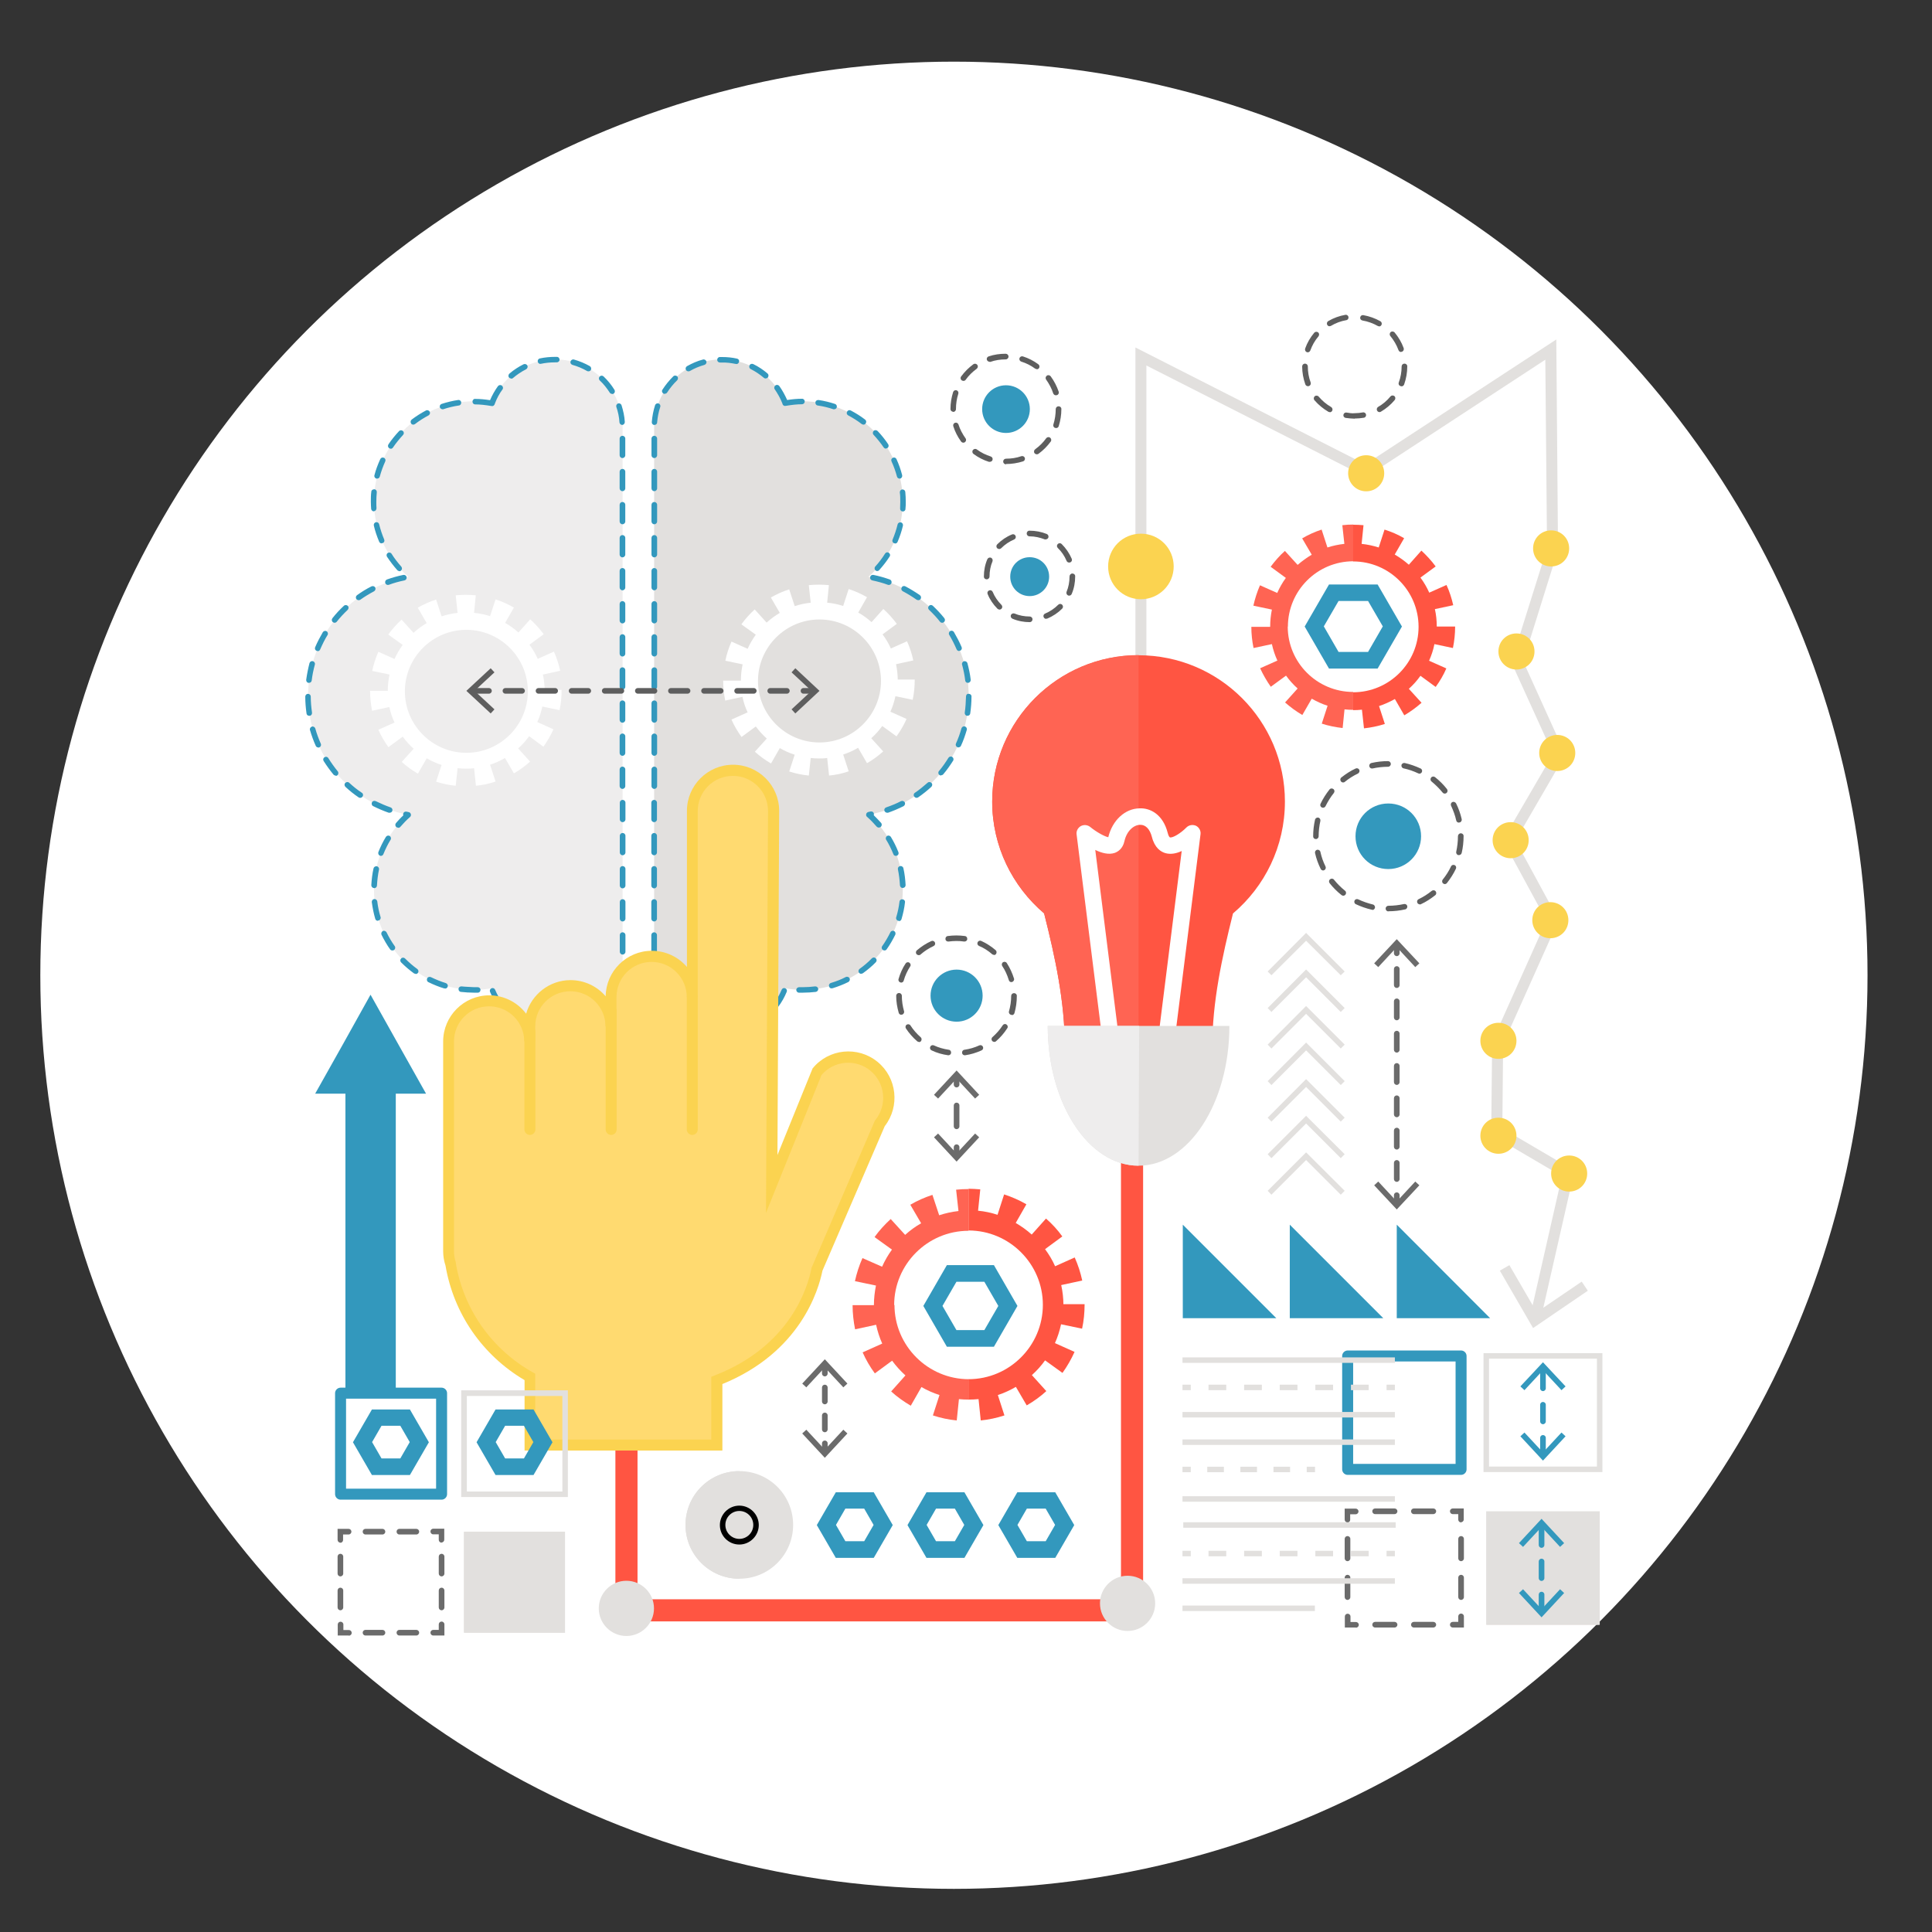 <svg xmlns="http://www.w3.org/2000/svg" id="Layer_1" viewBox="0 0 123.16 123.16"><rect x="0" y="0" width="123.16" height="123.16" fill="#333333" stroke="none"/><defs><style>.cls-1{fill:#fff;}.cls-2{fill:#e2e0de;}.cls-3{fill:#ff5542;}.cls-4{fill:#ff6453;}.cls-5{fill:#6b6b6b;}.cls-6{fill:#fbd350;}.cls-7{fill:#3398bd;}.cls-8{fill:none;}.cls-9{fill:#ffda70;}.cls-10{fill:#eeeded;}.cls-11{fill:#5e5e5e;}</style></defs><circle class="cls-1" cx="60.81" cy="62.17" r="58.24"></circle><rect class="cls-8" width="123.16" height="123.16"></rect><g><polygon class="cls-7" points="21.86 66.57 20.09 69.72 22.02 69.72 22.02 88.91 25.23 88.91 25.23 69.72 27.16 69.72 25.39 66.57 23.62 63.41 21.86 66.57"></polygon><polygon class="cls-2" points="85.47 62.17 83.26 59.97 81.05 62.17 80.81 61.93 83.26 59.47 85.72 61.93 85.47 62.17"></polygon><polygon class="cls-2" points="85.47 64.51 83.26 62.3 81.05 64.51 80.81 64.26 83.26 61.8 85.72 64.26 85.47 64.51"></polygon><polygon class="cls-2" points="85.47 66.84 83.26 64.63 81.05 66.84 80.81 66.59 83.26 64.13 85.72 66.59 85.47 66.84"></polygon><polygon class="cls-2" points="85.47 69.17 83.26 66.96 81.05 69.17 80.81 68.92 83.26 66.46 85.72 68.92 85.47 69.17"></polygon><polygon class="cls-2" points="85.47 71.5 83.26 69.29 81.05 71.5 80.81 71.25 83.26 68.79 85.72 71.25 85.47 71.5"></polygon><polygon class="cls-2" points="85.47 73.83 83.26 71.62 81.05 73.83 80.81 73.58 83.26 71.13 85.72 73.58 85.47 73.83"></polygon><polygon class="cls-2" points="85.47 76.16 83.26 73.95 81.05 76.16 80.81 75.91 83.26 73.46 85.72 75.91 85.47 76.16"></polygon><path class="cls-2" d="M50.56,97.21c0,1.89-1.53,3.43-3.43,3.43s-3.43-1.53-3.43-3.43,1.53-3.43,3.43-3.43,3.43,1.53,3.43,3.43Z"></path><path class="cls-2" d="M47.13,100.64c-1.89,0-3.43-1.53-3.43-3.43s1.53-3.43,3.43-3.43v6.86Z"></path><path d="M47.13,98.46c-.69,0-1.24-.56-1.24-1.24s.56-1.24,1.24-1.24,1.24,.56,1.24,1.24-.56,1.24-1.24,1.24Zm0-2.14c-.49,0-.89,.4-.89,.89s.4,.89,.89,.89,.89-.4,.89-.89-.4-.89-.89-.89Z"></path><path class="cls-7" d="M55.7,99.31h-2.42l-1.21-2.09,1.21-2.09h2.42l1.21,2.09-1.21,2.09Zm-1.81-1.06h1.2l.6-1.04-.6-1.04h-1.2l-.6,1.04,.6,1.04Z"></path><path class="cls-7" d="M26.13,94.03h-2.42l-1.21-2.09,1.21-2.09h2.42l1.21,2.09-1.21,2.09Zm-1.81-1.06h1.2l.6-1.04-.6-1.04h-1.2l-.6,1.04,.6,1.04Z"></path><path class="cls-7" d="M61.48,99.31h-2.42l-1.21-2.09,1.21-2.09h2.42l1.21,2.09-1.21,2.09Zm-1.81-1.06h1.2l.6-1.04-.6-1.04h-1.2l-.6,1.04,.6,1.04Z"></path><path class="cls-7" d="M67.27,99.31h-2.42l-1.21-2.09,1.21-2.09h2.42l1.21,2.09-1.21,2.09Zm-1.81-1.06h1.2l.6-1.04-.6-1.04h-1.2l-.6,1.04,.6,1.04Z"></path><path class="cls-7" d="M63.36,85.85h-3l-1.5-2.6,1.5-2.6h3l1.5,2.6-1.5,2.6Zm-2.39-1.06h1.78l.89-1.54-.89-1.54h-1.78l-.89,1.54,.89,1.54Z"></path><g><polygon class="cls-2" points="98.24 83.99 97.56 83.83 99.57 74.98 95.06 72.33 95.12 66.41 98.58 58.68 95.8 53.56 99 48.06 96.34 42.21 98.62 34.95 98.51 22.93 87.08 30.41 73.08 23.3 73.08 42.22 72.38 42.22 72.38 22.15 87.04 29.6 99.21 21.64 99.32 35.05 97.1 42.16 99.79 48.1 96.61 53.58 99.36 58.65 95.82 66.56 95.77 71.93 100.37 74.63 98.24 83.99"></polygon><polygon class="cls-2" points="101.22 82.28 100.83 81.7 97.96 83.65 96.22 80.65 95.61 81 97.73 84.66 101.22 82.28"></polygon></g><path class="cls-6" d="M97.73,34.96c0,.63,.51,1.15,1.15,1.15s1.15-.51,1.15-1.15-.51-1.15-1.15-1.15-1.15,.51-1.15,1.15Z"></path><path class="cls-6" d="M85.94,30.17c0,.63,.51,1.15,1.15,1.15s1.15-.51,1.15-1.15-.51-1.15-1.15-1.15-1.15,.51-1.15,1.15Z"></path><path class="cls-6" d="M95.15,53.56c0,.63,.51,1.15,1.15,1.15s1.15-.51,1.15-1.15-.51-1.15-1.15-1.15-1.15,.51-1.15,1.15Z"></path><path class="cls-6" d="M97.68,58.66c0,.63,.51,1.15,1.15,1.15s1.15-.51,1.15-1.15-.51-1.15-1.15-1.15-1.15,.51-1.15,1.15Z"></path><path class="cls-6" d="M94.37,66.35c0,.63,.51,1.15,1.15,1.15s1.15-.51,1.15-1.15-.51-1.15-1.15-1.15-1.15,.51-1.15,1.15Z"></path><path class="cls-6" d="M94.37,72.4c0,.63,.51,1.15,1.15,1.15s1.15-.51,1.15-1.15-.51-1.15-1.15-1.15-1.15,.51-1.15,1.15Z"></path><path class="cls-6" d="M98.88,74.81c0,.63,.51,1.15,1.15,1.15s1.15-.51,1.15-1.15-.51-1.15-1.15-1.15-1.15,.51-1.15,1.15Z"></path><path class="cls-6" d="M95.52,41.53c0,.63,.51,1.15,1.15,1.15s1.15-.51,1.15-1.15-.51-1.15-1.15-1.15-1.15,.51-1.15,1.15Z"></path><path class="cls-6" d="M98.12,48c0,.63,.51,1.15,1.15,1.15s1.15-.51,1.15-1.15-.51-1.15-1.15-1.15-1.15,.51-1.15,1.15Z"></path><path class="cls-6" d="M74.82,36.11c0,1.15-.93,2.09-2.09,2.09s-2.09-.93-2.09-2.09,.93-2.09,2.09-2.09,2.09,.93,2.09,2.09Z"></path><path class="cls-7" d="M90.59,53.31c0,1.15-.93,2.09-2.09,2.09s-2.09-.93-2.09-2.09,.93-2.09,2.09-2.09,2.09,.93,2.09,2.09Z"></path><path class="cls-11" d="M86.36,26.69c-.2-.01-.39-.02-.58-.05-.1-.02-.16-.11-.14-.2,.02-.1,.11-.16,.2-.14,.17,.03,.36,.06,.52,.04,.17,0,.35-.02,.52-.05,.1-.02,.19,.05,.2,.14,.02,.1-.05,.19-.14,.2-.19,.03-.38,.05-.58,.05Zm-1.59-.42s-.06,0-.09-.02c-.34-.2-.64-.45-.89-.74-.06-.07-.05-.19,.02-.25,.07-.06,.19-.05,.25,.02,.23,.27,.49,.49,.8,.67,.08,.05,.11,.16,.06,.24-.03,.06-.09,.09-.15,.09Zm3.17,0c-.06,0-.12-.03-.15-.09-.05-.08-.02-.19,.06-.24,.3-.17,.57-.4,.79-.67,.06-.07,.17-.08,.25-.02,.07,.06,.08,.17,.02,.25-.25,.3-.55,.55-.89,.75-.03,.02-.06,.02-.09,.02Zm-4.56-1.65c-.07,0-.14-.04-.17-.12-.13-.37-.2-.75-.2-1.14,0-.1,.08-.18,.18-.18h0c.1,0,.18,.08,.18,.18,0,.35,.06,.7,.18,1.02,.03,.09-.01,.19-.1,.23-.02,0-.04,.01-.06,.01Zm5.95,0s-.04,0-.06-.01c-.09-.03-.14-.13-.1-.23,.12-.33,.18-.67,.18-1.02,0-.1,.08-.18,.18-.18s.18,.07,.18,.17h0c0,.41-.07,.79-.2,1.16-.03,.07-.09,.12-.17,.12Zm-5.96-2.16s-.04,0-.06-.01c-.09-.03-.14-.13-.11-.23,.13-.37,.33-.71,.58-1.01,.06-.07,.17-.08,.25-.02,.07,.06,.08,.17,.02,.25-.23,.27-.4,.57-.52,.9-.03,.07-.09,.12-.17,.12Zm5.95-.02c-.07,0-.14-.04-.17-.12-.12-.33-.3-.63-.52-.9-.06-.07-.05-.19,.02-.25,.07-.06,.18-.05,.25,.02,.25,.3,.45,.64,.58,1,.03,.09-.01,.19-.1,.23-.02,0-.04,.01-.06,.01Zm-4.56-1.64c-.06,0-.12-.03-.15-.09-.05-.08-.02-.19,.06-.24,.34-.2,.7-.33,1.09-.4,.1-.02,.19,.05,.2,.14,.02,.1-.05,.19-.14,.2-.34,.06-.67,.18-.97,.36-.03,.02-.06,.02-.09,.02Zm3.16,0s-.06,0-.09-.02c-.3-.17-.63-.29-.98-.35-.1-.02-.16-.11-.14-.2,.02-.1,.11-.16,.2-.14,.39,.07,.75,.2,1.09,.39,.08,.05,.11,.16,.06,.24-.03,.06-.09,.09-.15,.09Z"></path><path class="cls-11" d="M88.51,58.1c-.1,0-.18-.08-.18-.18,0-.1,.08-.18,.18-.18,.33,0,.67-.04,.99-.11,.1-.02,.19,.04,.21,.13,.02,.09-.04,.19-.13,.21-.35,.08-.7,.12-1.07,.12h0Zm-1.03-.11s-.03,0-.04,0c-.35-.08-.69-.2-1.01-.35-.09-.04-.12-.15-.08-.23,.04-.09,.15-.12,.23-.08,.3,.14,.61,.25,.94,.33,.09,.02,.15,.12,.13,.21-.02,.08-.09,.14-.17,.14Zm3.03-.34c-.07,0-.13-.04-.16-.1-.04-.09,0-.19,.08-.23,.3-.14,.58-.32,.84-.53,.08-.06,.19-.05,.25,.03,.06,.08,.05,.19-.03,.25-.28,.22-.58,.42-.91,.57-.02,.01-.05,.02-.08,.02Zm-4.88-.55s-.08-.01-.11-.04c-.28-.22-.54-.48-.76-.76-.06-.08-.05-.19,.03-.25,.08-.06,.19-.05,.25,.03,.21,.26,.44,.49,.7,.7,.08,.06,.09,.17,.03,.25-.03,.04-.09,.07-.14,.07Zm6.48-.74s-.08-.01-.11-.04c-.08-.06-.09-.17-.03-.25,.21-.26,.39-.54,.53-.84,.04-.09,.15-.12,.23-.08,.09,.04,.12,.15,.08,.23-.15,.32-.35,.63-.57,.91-.03,.04-.09,.07-.14,.07Zm-7.76-.87c-.07,0-.13-.04-.16-.1-.16-.32-.28-.66-.36-1.01-.02-.09,.04-.19,.13-.21,.09-.02,.19,.04,.21,.13,.07,.32,.18,.64,.33,.94,.04,.09,0,.19-.08,.23-.02,.01-.05,.02-.08,.02Zm8.65-.98s-.03,0-.04,0c-.09-.02-.15-.12-.13-.21,.07-.32,.11-.65,.11-.99,0-.1,.08-.19,.18-.19s.18,.07,.18,.17h0c0,.38-.04,.74-.12,1.08-.02,.08-.09,.14-.17,.14Zm-9.11-1.02c-.1,0-.18-.07-.18-.17h0c0-.37,.04-.72,.12-1.07,.02-.09,.12-.15,.21-.13,.09,.02,.15,.12,.13,.21-.07,.32-.11,.65-.11,.98,0,.1-.08,.18-.18,.18Zm9.11-1.05c-.08,0-.15-.05-.17-.14-.07-.32-.19-.64-.33-.94-.04-.09,0-.19,.08-.23,.09-.04,.19,0,.24,.08,.16,.32,.28,.66,.36,1.01,.02,.09-.04,.19-.13,.21-.01,0-.03,0-.04,0Zm-8.66-.95s-.05,0-.08-.02c-.09-.04-.12-.15-.08-.23,.15-.32,.35-.63,.57-.91,.06-.08,.17-.09,.25-.03,.08,.06,.09,.17,.03,.25-.21,.26-.38,.54-.53,.84-.03,.06-.09,.1-.16,.1Zm7.76-.9c-.05,0-.1-.02-.14-.07-.21-.26-.45-.49-.7-.7-.08-.06-.09-.17-.03-.25,.06-.08,.17-.09,.25-.03,.28,.22,.54,.48,.76,.76,.06,.08,.05,.19-.03,.25-.03,.03-.07,.04-.11,.04Zm-6.48-.71c-.05,0-.1-.02-.14-.07-.06-.08-.05-.19,.03-.25,.28-.22,.58-.42,.91-.57,.09-.04,.19,0,.23,.08,.04,.09,0,.19-.08,.24-.3,.14-.58,.32-.84,.53-.03,.03-.07,.04-.11,.04Zm4.87-.56s-.05,0-.08-.02c-.3-.14-.61-.25-.94-.32-.09-.02-.15-.12-.13-.21,.02-.09,.12-.15,.21-.13,.35,.08,.69,.2,1.01,.35,.09,.04,.12,.15,.08,.23-.03,.06-.09,.1-.16,.1Zm-3.03-.33c-.08,0-.15-.05-.17-.14-.02-.09,.04-.19,.13-.21,.35-.08,.7-.12,1.06-.12h0c.1,0,.18,.08,.18,.18,0,.1-.08,.18-.18,.18-.33,0-.67,.04-.99,.11-.01,0-.03,0-.04,0Z"></path><circle class="cls-7" cx="64.13" cy="26.08" r="1.52"></circle><path class="cls-11" d="M64.13,29.6c-.1,0-.18-.08-.18-.18,0-.1,.08-.18,.18-.18,.34,0,.67-.05,.98-.16,.09-.03,.19,.02,.22,.11,.03,.09-.02,.19-.11,.22-.35,.11-.72,.17-1.09,.17h0Zm-1.04-.16s-.04,0-.05,0c-.35-.11-.68-.28-.98-.5-.08-.06-.1-.17-.04-.25,.06-.08,.17-.1,.25-.04,.27,.2,.57,.35,.89,.45,.09,.03,.14,.13,.11,.22-.02,.07-.09,.12-.17,.12Zm3-.48c-.05,0-.11-.03-.14-.07-.06-.08-.04-.19,.04-.25,.27-.2,.51-.43,.7-.7,.06-.08,.17-.1,.25-.04,.08,.06,.1,.17,.04,.25-.22,.3-.48,.56-.78,.78-.03,.02-.07,.03-.1,.03Zm-4.68-.74c-.05,0-.11-.03-.14-.07-.22-.3-.39-.63-.5-.98-.03-.09,.02-.19,.11-.22,.09-.03,.19,.02,.22,.11,.1,.32,.26,.61,.45,.88,.06,.08,.04,.19-.04,.25-.03,.02-.07,.03-.1,.03Zm5.9-.94s-.04,0-.05,0c-.09-.03-.14-.13-.11-.22,.1-.32,.15-.65,.15-.98,0-.1,.08-.18,.18-.18s.18,.07,.18,.17h0c0,.39-.06,.75-.17,1.1-.02,.07-.09,.12-.17,.12Zm-6.54-1.03c-.1,0-.18-.08-.18-.17h0c0-.38,.06-.74,.17-1.09,.03-.09,.13-.14,.22-.11,.09,.03,.14,.13,.11,.22-.1,.31-.15,.64-.15,.98,0,.1-.08,.18-.18,.18Zm6.54-1.05c-.07,0-.14-.05-.17-.12-.1-.32-.26-.61-.45-.88-.06-.08-.04-.19,.04-.25,.08-.06,.19-.04,.25,.04,.22,.3,.39,.63,.51,.98,.03,.09-.02,.19-.11,.22-.02,0-.04,0-.05,0Zm-5.9-.92s-.07-.01-.1-.03c-.08-.06-.1-.17-.04-.25,.22-.3,.48-.56,.78-.78,.08-.06,.19-.04,.25,.04,.06,.08,.04,.19-.04,.25-.27,.2-.51,.43-.7,.7-.03,.05-.09,.07-.14,.07Zm4.68-.75s-.07-.01-.1-.03c-.27-.2-.57-.35-.89-.45-.09-.03-.14-.13-.11-.22,.03-.09,.13-.14,.22-.11,.35,.11,.68,.28,.98,.5,.08,.06,.1,.17,.04,.25-.03,.05-.09,.07-.14,.07Zm-3.01-.47c-.07,0-.14-.05-.17-.12-.03-.09,.02-.19,.11-.22,.35-.12,.72-.17,1.09-.17h0c.1,0,.18,.08,.18,.18,0,.1-.08,.18-.18,.18-.34,0-.67,.05-.98,.16-.02,0-.04,0-.05,0Z"></path><path class="cls-7" d="M66.88,36.76c0,.68-.55,1.24-1.24,1.24s-1.24-.55-1.24-1.24,.55-1.24,1.24-1.24,1.24,.55,1.24,1.24Z"></path><path class="cls-11" d="M65.65,39.66h0c-.38,0-.76-.07-1.11-.22-.09-.04-.13-.14-.1-.23,.04-.09,.14-.13,.23-.1,.31,.13,.64,.19,.97,.19,.1,0,.18,.08,.18,.18s-.08,.18-.17,.18Zm1.04-.21c-.07,0-.13-.04-.16-.11-.04-.09,0-.19,.1-.23,.31-.13,.59-.32,.83-.56,.07-.07,.18-.07,.25,0,.07,.07,.07,.18,0,.25-.27,.27-.59,.48-.94,.63-.02,0-.04,.01-.07,.01Zm-2.98-.59s-.09-.02-.12-.05c-.27-.27-.49-.59-.63-.94-.04-.09,0-.19,.09-.23,.09-.04,.19,0,.23,.09,.13,.31,.32,.59,.56,.83,.07,.07,.07,.18,0,.25-.03,.03-.08,.05-.12,.05Zm4.45-.89s-.05,0-.07-.01c-.09-.04-.13-.14-.1-.23,.13-.31,.19-.64,.19-.98,0-.1,.08-.19,.18-.19s.18,.07,.18,.17v.02c0,.38-.07,.76-.22,1.11-.03,.07-.09,.11-.16,.11Zm-5.26-1.04c-.1,0-.18-.07-.18-.17h0c0-.39,.07-.76,.22-1.11,.04-.09,.14-.13,.23-.1,.09,.04,.13,.14,.1,.23-.13,.31-.19,.63-.19,.97,0,.1-.08,.18-.18,.18Zm5.25-1.07c-.07,0-.13-.04-.16-.11-.13-.31-.32-.59-.56-.82-.07-.07-.07-.18,0-.25,.07-.07,.18-.07,.25,0,.27,.27,.49,.59,.64,.94,.04,.09,0,.19-.09,.23-.02,0-.05,.01-.07,.01Zm-4.46-.86s-.09-.02-.12-.05c-.07-.07-.07-.18,0-.25,.27-.27,.59-.49,.94-.63,.09-.04,.19,0,.23,.09,.04,.09,0,.19-.09,.23-.31,.13-.59,.32-.83,.56-.03,.03-.08,.05-.12,.05Zm2.97-.61s-.04,0-.07-.01c-.31-.12-.63-.19-.96-.19-.1,0-.18-.08-.18-.18s.07-.18,.17-.18h.01c.38,0,.75,.07,1.1,.21,.09,.04,.13,.14,.1,.23-.03,.07-.09,.11-.16,.11Z"></path><circle class="cls-7" cx="60.98" cy="63.47" r="1.66"></circle><path class="cls-11" d="M60.46,67.27s-.02,0-.02,0c-.36-.05-.72-.15-1.05-.31-.09-.04-.13-.14-.09-.23,.04-.09,.14-.13,.23-.09,.3,.14,.62,.23,.95,.28,.1,.01,.16,.1,.15,.2-.01,.09-.09,.15-.17,.15Zm1.04,0c-.09,0-.16-.06-.17-.15-.01-.1,.05-.19,.15-.2,.33-.05,.65-.14,.95-.28,.09-.04,.19,0,.23,.09,.04,.09,0,.19-.09,.23-.33,.15-.69,.26-1.05,.31,0,0-.02,0-.02,0Zm-2.92-.85s-.08-.01-.11-.04c-.28-.24-.52-.52-.72-.82-.05-.08-.03-.19,.05-.24,.08-.05,.19-.03,.24,.05,.18,.28,.4,.53,.65,.75,.07,.06,.08,.17,.02,.25-.03,.04-.08,.06-.13,.06Zm4.8,0s-.1-.02-.13-.06c-.06-.07-.06-.18,.02-.25,.25-.22,.47-.47,.65-.75,.05-.08,.16-.11,.24-.05,.08,.05,.11,.16,.05,.24-.2,.31-.44,.59-.72,.83-.03,.03-.07,.04-.12,.04Zm-5.92-1.73c-.08,0-.15-.05-.17-.13-.1-.35-.16-.71-.16-1.08,0-.1,.08-.18,.18-.18h0c.1,0,.18,.08,.18,.18,0,.33,.05,.66,.14,.98,.03,.09-.03,.19-.12,.22-.02,0-.03,0-.05,0Zm7.03,0s-.03,0-.05,0c-.09-.03-.15-.13-.12-.22,.09-.32,.14-.65,.14-.98,0-.1,.08-.18,.18-.18s.18,.07,.18,.17v.02c0,.37-.05,.73-.15,1.08-.02,.08-.09,.13-.17,.13Zm-7.04-2.06s-.03,0-.05,0c-.09-.03-.15-.12-.12-.22,.1-.35,.25-.69,.45-.99,.05-.08,.16-.11,.24-.05,.08,.05,.11,.16,.05,.24-.18,.28-.32,.58-.41,.9-.02,.08-.09,.13-.17,.13Zm7.03-.02c-.08,0-.15-.05-.17-.13-.1-.32-.23-.62-.42-.9-.05-.08-.03-.19,.05-.24,.08-.05,.19-.03,.24,.05,.2,.31,.35,.64,.46,.99,.03,.09-.03,.19-.12,.22-.02,0-.03,0-.05,0Zm-5.92-1.72s-.1-.02-.13-.06c-.06-.07-.06-.18,.02-.25,.28-.24,.59-.44,.92-.59,.09-.04,.19,0,.23,.09,.04,.09,0,.19-.09,.23-.3,.14-.58,.32-.83,.54-.03,.03-.07,.04-.12,.04Zm4.8-.02s-.08-.01-.11-.04c-.25-.22-.53-.4-.84-.53-.09-.04-.13-.14-.09-.23,.04-.09,.14-.13,.23-.09,.33,.15,.64,.35,.92,.59,.07,.06,.08,.17,.02,.25-.03,.04-.08,.06-.13,.06Zm-2.92-.85c-.09,0-.16-.06-.17-.15-.01-.1,.05-.19,.15-.2,.36-.05,.73-.05,1.09,0,.1,.01,.16,.1,.15,.2-.01,.1-.1,.16-.2,.15-.33-.05-.67-.04-.99,0,0,0-.02,0-.03,0Z"></path><polygon class="cls-3" points="72.87 103.36 39.23 103.36 39.23 92.32 40.64 92.32 40.64 101.95 71.46 101.95 71.46 72.25 72.87 72.25 72.87 103.36"></polygon><polygon class="cls-7" points="81.36 84.03 75.4 84.03 75.4 78.07 81.36 84.03"></polygon><polygon class="cls-7" points="88.18 84.03 82.22 84.03 82.22 78.07 88.18 84.03"></polygon><polygon class="cls-7" points="94.99 84.03 89.04 84.03 89.04 78.07 94.99 84.03"></polygon><path class="cls-2" d="M70.12,102.21c0,.97,.79,1.76,1.76,1.76s1.76-.79,1.76-1.76-.79-1.76-1.76-1.76-1.76,.79-1.76,1.76Z"></path><path class="cls-2" d="M38.17,102.53c0,.97,.79,1.76,1.76,1.76s1.76-.79,1.76-1.76-.79-1.76-1.76-1.76-1.76,.79-1.76,1.76Z"></path><path class="cls-3" d="M81.91,51.1c0-5.15-4.18-9.33-9.33-9.33s-9.33,4.18-9.33,9.33c0,2.86,1.29,5.41,3.31,7.13,.71,2.81,1.32,5.63,1.32,8.51,3.13,0,6.26,0,9.4,0,0-2.88,.62-5.7,1.32-8.51,2.02-1.71,3.31-4.27,3.31-7.13Z"></path><path class="cls-4" d="M72.58,41.76c-5.15,0-9.33,4.18-9.33,9.33,0,2.86,1.29,5.41,3.31,7.13,.71,2.81,1.32,5.63,1.32,8.51h4.7v-24.97Z"></path><path class="cls-1" d="M74.29,67.26h-3.43c-.27,0-.49-.2-.52-.46l-1.71-13.61c-.03-.21,.08-.42,.27-.53,.19-.1,.42-.08,.59,.05,.4,.33,.93,.62,1.16,.66,.26-1.08,1.07-1.83,2-1.84,.68-.03,1.49,.39,1.79,1.57,.05,.2,.11,.27,.14,.28,.17,.05,.69-.26,1.05-.63,.16-.16,.4-.2,.61-.11,.2,.1,.32,.32,.29,.54l-1.71,13.61c-.03,.26-.26,.46-.52,.46Zm-2.96-1.06h2.5l1.5-11.95c-.32,.15-.68,.23-1.02,.14-.3-.08-.7-.33-.88-1.04-.13-.5-.4-.78-.75-.77-.39,0-.85,.37-1,1.04-.11,.5-.43,.68-.62,.75-.38,.13-.83,.01-1.24-.19l1.51,12.02Z"></path><path class="cls-2" d="M78.36,65.4h-11.57c0,4.92,2.59,8.91,5.79,8.91s5.79-3.99,5.79-8.91Z"></path><path class="cls-10" d="M72.61,65.4h-5.82c0,4.92,2.59,8.91,5.79,8.91l.04-8.91Z"></path><path class="cls-2" d="M50.04,25.69c.37-.07,.74-.11,1.13-.11,3.53,0,6.38,2.86,6.38,6.38,0,1.92-.85,3.64-2.19,4.81,3.63,.62,6.39,3.78,6.39,7.58s-2.75,6.95-6.37,7.58c1.33,1.17,2.17,2.88,2.17,4.79,0,3.53-2.86,6.38-6.38,6.38-.38,0-.76-.04-1.12-.1-.61,1.64-2.19,2.81-4.04,2.81-2.38,0-4.31-1.93-4.31-4.31V27.22c0-2.38,1.93-4.31,4.31-4.31,1.84,0,3.41,1.16,4.03,2.79Z"></path><path class="cls-10" d="M31.35,25.69c-.37-.07-.74-.11-1.13-.11-3.53,0-6.38,2.86-6.38,6.38,0,1.92,.85,3.64,2.19,4.81-3.63,.62-6.39,3.78-6.39,7.58s2.75,6.95,6.37,7.58c-1.33,1.17-2.17,2.88-2.17,4.79,0,3.53,2.86,6.38,6.38,6.38,.38,0,.76-.04,1.12-.1,.61,1.64,2.19,2.81,4.04,2.81,2.38,0,4.31-1.93,4.31-4.31V27.22c0-2.38-1.93-4.31-4.31-4.31-1.84,0-3.41,1.16-4.03,2.79Z"></path><path class="cls-7" d="M46.01,65.98c-.07,0-.15,0-.22,0-.1,0-.17-.09-.17-.18,0-.1,.08-.18,.18-.17,.34,.02,.68,0,1.01-.07,.1-.02,.19,.04,.21,.14,.02,.1-.04,.19-.14,.21-.29,.06-.58,.09-.88,.09Zm-1.25-.18s-.03,0-.05,0c-.35-.11-.69-.25-1-.44-.08-.05-.11-.16-.06-.24,.05-.08,.16-.11,.24-.06,.29,.17,.6,.31,.92,.41,.09,.03,.15,.13,.12,.22-.02,.08-.09,.13-.17,.13Zm3.09-.23c-.07,0-.13-.04-.16-.1-.04-.09,0-.19,.08-.23,.3-.14,.59-.33,.85-.54,.08-.06,.19-.05,.25,.02,.06,.07,.05,.19-.02,.25-.28,.23-.59,.43-.93,.59-.02,.01-.05,.02-.08,.02Zm-4.88-.84s-.09-.02-.12-.05c-.26-.26-.49-.55-.68-.86-.05-.08-.02-.19,.06-.24,.08-.05,.19-.02,.24,.06,.17,.29,.38,.56,.62,.79,.07,.07,.07,.18,0,.25-.03,.03-.08,.05-.12,.05Zm6.5-.48s-.07-.01-.1-.03c-.08-.06-.09-.17-.04-.25,.2-.27,.37-.57,.5-.88,.04-.09,.14-.13,.23-.09,.09,.04,.13,.14,.09,.23-.14,.34-.32,.66-.54,.95-.03,.05-.09,.07-.14,.07Zm1.71-.97c-.08,0-.17,0-.25,0-.1,0-.17-.09-.17-.18s.09-.17,.18-.17c.08,0,.17,0,.24,0,.26,0,.53-.02,.78-.05,.1-.01,.18,.06,.2,.15,.01,.1-.06,.18-.15,.2-.27,.03-.55,.05-.83,.05Zm1.84-.27c-.08,0-.15-.05-.17-.13-.03-.09,.02-.19,.12-.22,.33-.1,.65-.22,.95-.38,.09-.04,.19,0,.24,.08,.04,.09,0,.19-.08,.24-.32,.16-.66,.29-1.01,.4-.02,0-.03,0-.05,0Zm-11.13-.07c-.08,0-.14-.05-.17-.12-.11-.35-.17-.71-.19-1.08,0-.1,.07-.18,.17-.18,.09,0,.18,.07,.19,.17,.02,.34,.08,.67,.18,.99,.03,.09-.02,.19-.12,.22-.02,0-.03,0-.05,0Zm13.01-.86c-.05,0-.11-.03-.14-.07-.06-.08-.04-.19,.04-.25,.28-.2,.54-.42,.78-.67,.07-.07,.18-.07,.25,0,.07,.07,.07,.18,0,.25-.25,.26-.53,.49-.82,.7-.03,.02-.07,.03-.1,.03Zm-13.2-1.23c-.1,0-.18-.08-.18-.18v-1.06c0-.1,.08-.18,.18-.18s.18,.08,.18,.18v1.06c0,.1-.08,.18-.18,.18Zm14.68-.26s-.07-.01-.1-.03c-.08-.06-.1-.17-.04-.25,.2-.28,.37-.58,.52-.88,.04-.09,.15-.12,.23-.08,.09,.04,.12,.15,.08,.24-.16,.32-.34,.64-.55,.93-.03,.05-.09,.07-.14,.07Zm-14.68-1.85c-.1,0-.18-.08-.18-.18v-1.06c0-.1,.08-.18,.18-.18s.18,.08,.18,.18v1.06c0,.1-.08,.18-.18,.18Zm15.6-.04s-.03,0-.05,0c-.09-.03-.15-.13-.12-.22,.1-.33,.17-.66,.21-1,.01-.1,.1-.17,.2-.15,.1,.01,.17,.1,.15,.2-.04,.36-.12,.72-.22,1.06-.02,.08-.09,.13-.17,.13Zm-15.6-2.07c-.1,0-.18-.08-.18-.18v-1.06c0-.1,.08-.18,.18-.18s.18,.08,.18,.18v1.06c0,.1-.08,.18-.18,.18Zm15.85-.02c-.09,0-.17-.07-.18-.17-.02-.34-.06-.68-.13-1.02-.02-.1,.04-.19,.14-.21,.09-.02,.19,.04,.21,.14,.08,.35,.12,.71,.14,1.07,0,.1-.07,.18-.17,.18,0,0,0,0,0,0Zm-.44-2.05c-.07,0-.14-.04-.16-.11-.13-.32-.28-.63-.46-.92-.05-.08-.02-.19,.06-.24,.08-.05,.19-.02,.24,.06,.19,.31,.35,.64,.48,.97,.04,.09,0,.19-.1,.23-.02,0-.04,.01-.06,.01Zm-15.41-.04c-.1,0-.18-.08-.18-.18v-1.06c0-.1,.08-.18,.18-.18s.18,.08,.18,.18v1.06c0,.1-.08,.18-.18,.18Zm14.32-1.76s-.1-.02-.13-.06c-.19-.22-.4-.44-.62-.63-.05-.04-.07-.11-.05-.18,.02-.07,.07-.11,.14-.13l.14-.03c.1-.02,.19,.04,.21,.14,0,.04,0,.07-.01,.1,.16,.16,.32,.32,.47,.49,.06,.07,.05,.18-.02,.25-.03,.03-.07,.04-.11,.04Zm-14.32-.35c-.1,0-.18-.08-.18-.18v-1.06c0-.1,.08-.18,.18-.18s.18,.08,.18,.18v1.06c0,.1-.08,.18-.18,.18Zm14.85-.6c-.07,0-.14-.05-.17-.12-.03-.09,.02-.19,.11-.22,.32-.11,.64-.24,.95-.4,.09-.04,.19,0,.24,.08,.04,.09,0,.19-.08,.24-.32,.16-.65,.3-.99,.42-.02,0-.04,0-.06,0Zm1.88-.95c-.06,0-.11-.03-.15-.08-.06-.08-.04-.19,.04-.24,.28-.19,.55-.41,.81-.64,.07-.07,.18-.06,.25,.01,.07,.07,.06,.18-.01,.25-.26,.24-.55,.47-.84,.67-.03,.02-.07,.03-.1,.03Zm-16.72-.57c-.1,0-.18-.08-.18-.18v-1.06c0-.1,.08-.18,.18-.18s.18,.08,.18,.18v1.06c0,.1-.08,.18-.18,.18Zm18.28-.85s-.08-.01-.11-.04c-.07-.06-.09-.17-.02-.25,.22-.26,.42-.55,.6-.84,.05-.08,.16-.11,.24-.06,.08,.05,.11,.16,.06,.24-.19,.3-.4,.6-.63,.87-.03,.04-.09,.06-.14,.06Zm-18.28-1.26c-.1,0-.18-.08-.18-.18v-1.06c0-.1,.08-.18,.18-.18s.18,.08,.18,.18v1.06c0,.1-.08,.18-.18,.18Zm19.39-.53s-.05,0-.07-.02c-.09-.04-.13-.14-.09-.23,.14-.31,.26-.64,.35-.97,.03-.09,.12-.15,.22-.12,.09,.03,.15,.12,.12,.22-.1,.34-.22,.69-.37,1.01-.03,.07-.09,.1-.16,.1Zm-19.39-1.58c-.1,0-.18-.08-.18-.18v-1.06c0-.1,.08-.18,.18-.18s.18,.08,.18,.18v1.06c0,.1-.08,.18-.18,.18Zm19.97-.44s-.02,0-.03,0c-.1-.01-.16-.1-.15-.2,.05-.34,.07-.68,.08-1.03,0-.1,.07-.19,.18-.17,.1,0,.18,.08,.17,.18,0,.36-.03,.72-.08,1.07-.01,.09-.09,.15-.17,.15Zm-19.97-1.67c-.1,0-.18-.08-.18-.18v-1.06c0-.1,.08-.18,.18-.18s.18,.08,.18,.18v1.06c0,.1-.08,.18-.18,.18Zm19.99-.43c-.09,0-.16-.06-.17-.15-.04-.34-.11-.68-.2-1.01-.03-.09,.03-.19,.12-.22,.09-.02,.19,.03,.22,.12,.09,.35,.17,.7,.21,1.06,.01,.1-.06,.18-.15,.2,0,0-.02,0-.02,0Zm-19.99-1.68c-.1,0-.18-.08-.18-.18v-1.06c0-.1,.08-.18,.18-.18s.18,.08,.18,.18v1.06c0,.1-.08,.18-.18,.18Zm19.43-.35c-.07,0-.13-.04-.16-.11-.14-.32-.29-.62-.47-.92-.05-.08-.02-.19,.06-.24,.08-.05,.19-.02,.24,.06,.18,.31,.35,.63,.49,.96,.04,.09,0,.19-.09,.23-.02,.01-.05,.01-.07,.01Zm-19.43-1.76c-.1,0-.18-.08-.18-.18v-1.06c0-.1,.08-.18,.18-.18s.18,.08,.18,.18v1.06c0,.1-.08,.18-.18,.18Zm18.35-.04c-.05,0-.1-.02-.14-.07-.21-.27-.45-.52-.7-.76-.07-.07-.07-.18,0-.25,.07-.07,.18-.07,.25,0,.26,.25,.51,.51,.73,.79,.06,.08,.05,.19-.03,.25-.03,.03-.07,.04-.11,.04Zm-1.53-1.44s-.07-.01-.1-.03c-.28-.2-.58-.38-.88-.54-.09-.05-.12-.15-.07-.24,.04-.09,.15-.12,.24-.07,.32,.17,.63,.36,.92,.56,.08,.06,.1,.17,.04,.25-.03,.05-.09,.07-.14,.07Zm-16.82-.63c-.1,0-.18-.08-.18-.18v-1.06c0-.1,.08-.18,.18-.18s.18,.08,.18,.18v1.06c0,.1-.08,.18-.18,.18Zm14.95-.34s-.04,0-.06-.01c-.32-.12-.66-.21-.99-.28-.1-.02-.16-.11-.14-.21,.02-.1,.11-.16,.21-.14,.35,.07,.7,.17,1.04,.29,.09,.03,.14,.13,.11,.23-.03,.07-.09,.12-.17,.12Zm-.73-.88s-.08-.01-.12-.05c-.07-.06-.08-.18-.01-.25,.23-.25,.44-.53,.62-.82,.05-.08,.16-.11,.24-.05,.08,.05,.11,.16,.05,.24-.19,.3-.42,.59-.66,.86-.03,.04-.08,.06-.13,.06Zm-14.22-.88c-.1,0-.18-.08-.18-.18v-1.06c0-.1,.08-.18,.18-.18s.18,.08,.18,.18v1.06c0,.1-.08,.18-.18,.18Zm15.35-.89s-.05,0-.07-.01c-.09-.04-.13-.14-.09-.23,.13-.31,.24-.64,.32-.97,.02-.09,.12-.15,.21-.13,.09,.02,.15,.12,.13,.21-.08,.35-.2,.7-.34,1.03-.03,.07-.09,.11-.16,.11Zm-15.35-1.22c-.1,0-.18-.08-.18-.18v-1.06c0-.1,.08-.18,.18-.18s.18,.08,.18,.18v1.06c0,.1-.08,.18-.18,.18Zm15.84-.82s0,0-.01,0c-.1,0-.17-.09-.16-.19,0-.14,.01-.29,.01-.43,0-.2,0-.4-.03-.59,0-.1,.06-.18,.16-.19,.1,0,.18,.06,.19,.16,.02,.21,.03,.42,.03,.63,0,.15,0,.31-.02,.46,0,.09-.08,.16-.18,.16Zm-15.84-1.29c-.1,0-.18-.08-.18-.18v-1.06c0-.1,.08-.18,.18-.18s.18,.08,.18,.18v1.06c0,.1-.08,.18-.18,.18Zm15.64-.8c-.08,0-.15-.05-.17-.13-.09-.33-.2-.65-.35-.97-.04-.09,0-.19,.09-.23,.09-.04,.19,0,.23,.09,.15,.33,.27,.67,.36,1.02,.02,.09-.03,.19-.12,.22-.02,0-.03,0-.05,0Zm-15.64-1.31c-.1,0-.18-.08-.18-.18v-1.06c0-.1,.08-.18,.18-.18s.18,.08,.18,.18v1.06c0,.1-.08,.18-.18,.18Zm14.77-.6c-.06,0-.11-.03-.15-.08-.19-.28-.41-.55-.64-.8-.07-.07-.06-.18,0-.25,.07-.07,.18-.06,.25,0,.25,.26,.48,.55,.68,.85,.05,.08,.03,.19-.05,.24-.03,.02-.06,.03-.1,.03Zm-14.76-1.51s0,0-.01,0c-.1,0-.17-.09-.16-.19,.03-.37,.1-.73,.21-1.07,.03-.09,.13-.14,.22-.11,.09,.03,.14,.13,.11,.22-.11,.32-.17,.65-.2,.99,0,.09-.08,.16-.18,.16Zm13.32-.02s-.07-.01-.11-.04c-.27-.21-.56-.39-.86-.55-.09-.05-.12-.15-.07-.24,.05-.09,.15-.12,.24-.07,.32,.17,.63,.36,.91,.58,.08,.06,.09,.17,.03,.25-.03,.05-.09,.07-.14,.07Zm-1.86-.98s-.04,0-.05,0c-.32-.11-.66-.19-1-.24-.1-.01-.16-.1-.15-.2,.01-.1,.1-.16,.2-.15,.36,.05,.71,.14,1.05,.25,.09,.03,.14,.13,.11,.22-.02,.07-.09,.12-.17,.12Zm-3.13-.21c-.08,0-.16-.06-.17-.14,0,0-.01-.02-.01-.03-.12-.31-.29-.61-.48-.89-.06-.08-.04-.19,.04-.25,.08-.06,.19-.04,.25,.04,.2,.28,.36,.58,.5,.89,.32-.05,.63-.08,.94-.08,.1-.01,.18,.08,.18,.17,0,.1-.08,.18-.17,.18-.33,0-.66,.04-1.02,.1-.01,0-.02,0-.03,0Zm-7.68-.77s-.06,0-.09-.03c-.08-.05-.11-.16-.05-.24,.2-.31,.43-.59,.69-.85,.07-.07,.18-.06,.25,0,.07,.07,.06,.18,0,.25-.24,.23-.46,.5-.64,.78-.03,.05-.09,.08-.15,.08Zm6.44-.98s-.08-.01-.11-.04c-.26-.22-.54-.41-.84-.56-.09-.04-.12-.15-.08-.24,.04-.09,.15-.12,.24-.08,.33,.16,.64,.37,.91,.6,.07,.06,.08,.17,.02,.25-.03,.04-.08,.06-.13,.06Zm-4.93-.46c-.06,0-.12-.03-.15-.09-.05-.08-.02-.19,.07-.24,.32-.18,.66-.33,1.01-.42,.09-.03,.19,.03,.22,.12,.03,.09-.03,.19-.12,.22-.32,.09-.64,.22-.93,.39-.03,.02-.06,.02-.09,.02Zm3.06-.47s-.02,0-.04,0c-.3-.06-.6-.1-.9-.09-.03,0-.07,0-.1,0-.1,0-.18-.07-.18-.17,0-.1,.07-.18,.17-.18,.05,0,.09,0,.14,0,.32,0,.64,.03,.95,.1,.1,.02,.16,.11,.13,.21-.02,.08-.09,.14-.17,.14Z"></path><path class="cls-7" d="M35.38,65.98c-.29,0-.59-.03-.88-.09-.1-.02-.16-.11-.14-.21,.02-.1,.11-.16,.21-.14,.33,.07,.67,.09,1.01,.07,.1-.02,.18,.07,.18,.17,0,.1-.07,.18-.17,.18-.07,0-.14,0-.22,0Zm1.25-.18c-.08,0-.15-.05-.17-.13-.03-.09,.02-.19,.12-.22,.32-.1,.63-.23,.92-.41,.08-.05,.19-.02,.24,.06,.05,.08,.02,.19-.06,.24-.32,.19-.65,.34-1,.44-.02,0-.03,0-.05,0Zm-3.09-.23s-.05,0-.08-.02c-.33-.16-.64-.35-.93-.59-.08-.06-.09-.17-.02-.25,.06-.07,.17-.09,.25-.02,.26,.21,.55,.4,.85,.54,.09,.04,.13,.15,.08,.23-.03,.06-.09,.1-.16,.1Zm4.88-.84s-.09-.02-.12-.05c-.07-.07-.07-.18,0-.25,.24-.24,.45-.51,.62-.79,.05-.08,.16-.11,.24-.06,.08,.05,.11,.16,.06,.24-.19,.31-.42,.6-.68,.86-.03,.03-.08,.05-.12,.05Zm-6.5-.48c-.05,0-.11-.02-.14-.07-.22-.29-.4-.61-.54-.95-.04-.09,0-.19,.09-.23,.09-.04,.19,0,.23,.09,.13,.31,.3,.61,.5,.88,.06,.08,.04,.19-.04,.25-.03,.02-.07,.03-.1,.03Zm-1.71-.97c-.28,0-.55-.02-.83-.05-.1-.01-.16-.1-.15-.2,.01-.1,.1-.16,.2-.15,.26,.03,.52,.03,.79,.05,.08,0,.15,0,.23,0,.1,0,.18,.07,.18,.17,0,.1-.07,.18-.17,.18-.08,0-.17,0-.25,0Zm-1.84-.27s-.03,0-.05,0c-.34-.1-.68-.24-1.01-.4-.09-.04-.12-.15-.08-.24,.04-.09,.15-.12,.24-.08,.31,.15,.63,.28,.95,.38,.09,.03,.15,.13,.12,.22-.02,.08-.09,.13-.17,.13Zm11.13-.07s-.03,0-.05,0c-.09-.03-.14-.13-.12-.22,.1-.32,.16-.66,.18-.99,0-.1,.09-.17,.19-.17,.1,0,.17,.09,.17,.18-.02,.37-.08,.73-.19,1.08-.02,.08-.09,.12-.17,.12Zm-13.01-.86s-.07-.01-.1-.03c-.29-.21-.57-.45-.82-.7-.07-.07-.07-.18,0-.25,.07-.07,.18-.07,.25,0,.24,.24,.5,.47,.78,.67,.08,.06,.1,.17,.04,.25-.03,.05-.09,.07-.14,.07Zm13.2-1.23c-.1,0-.18-.08-.18-.18v-1.06c0-.1,.08-.18,.18-.18s.18,.08,.18,.18v1.06c0,.1-.08,.18-.18,.18Zm-14.68-.26c-.06,0-.11-.03-.14-.07-.21-.29-.39-.61-.55-.93-.04-.09,0-.19,.08-.24,.09-.04,.19,0,.24,.08,.15,.31,.32,.6,.52,.88,.06,.08,.04,.19-.04,.25-.03,.02-.07,.03-.1,.03Zm14.68-1.85c-.1,0-.18-.08-.18-.18v-1.06c0-.1,.08-.18,.18-.18s.18,.08,.18,.18v1.06c0,.1-.08,.18-.18,.18Zm-15.6-.04c-.08,0-.15-.05-.17-.13-.1-.34-.17-.7-.22-1.06-.01-.1,.06-.18,.15-.2,.1-.01,.18,.06,.2,.15,.04,.34,.11,.68,.21,1,.03,.09-.03,.19-.12,.22-.02,0-.03,0-.05,0Zm15.6-2.07c-.1,0-.18-.08-.18-.18v-1.06c0-.1,.08-.18,.18-.18s.18,.08,.18,.18v1.06c0,.1-.08,.18-.18,.18Zm-15.85-.02s0,0,0,0c-.1,0-.17-.09-.17-.18,.02-.36,.06-.72,.14-1.07,.02-.09,.11-.15,.21-.14,.09,.02,.16,.11,.14,.21-.07,.33-.11,.67-.13,1.02,0,.09-.08,.17-.18,.17Zm.44-2.05s-.04,0-.06-.01c-.09-.04-.13-.14-.1-.23,.13-.33,.29-.66,.48-.97,.05-.08,.16-.11,.24-.06,.08,.05,.11,.16,.06,.24-.18,.29-.33,.6-.46,.92-.03,.07-.09,.11-.16,.11Zm15.41-.04c-.1,0-.18-.08-.18-.18v-1.06c0-.1,.08-.18,.18-.18s.18,.08,.18,.18v1.06c0,.1-.08,.18-.18,.18Zm-14.32-1.76s-.08-.01-.11-.04c-.07-.06-.08-.17-.02-.25,.15-.17,.3-.34,.47-.49-.01-.03-.02-.07-.01-.1,.02-.1,.11-.16,.21-.14l.14,.03c.07,.01,.12,.06,.14,.13,.02,.06,0,.13-.05,.18-.22,.19-.43,.41-.62,.63-.03,.04-.08,.06-.13,.06Zm14.32-.35c-.1,0-.18-.08-.18-.18v-1.06c0-.1,.08-.18,.18-.18s.18,.08,.18,.18v1.06c0,.1-.08,.18-.18,.18Zm-14.85-.6s-.04,0-.06,0c-.34-.12-.67-.26-.99-.42-.09-.04-.12-.15-.08-.24,.04-.09,.15-.12,.24-.08,.31,.15,.63,.29,.95,.4,.09,.03,.14,.13,.11,.22-.02,.07-.09,.12-.17,.12Zm-1.88-.95s-.07,0-.1-.03c-.3-.2-.58-.43-.84-.67-.07-.07-.08-.18-.01-.25,.07-.07,.18-.08,.25-.01,.25,.23,.52,.45,.81,.64,.08,.05,.1,.16,.04,.24-.03,.05-.09,.08-.14,.08Zm16.72-.57c-.1,0-.18-.08-.18-.18v-1.06c0-.1,.08-.18,.18-.18s.18,.08,.18,.18v1.06c0,.1-.08,.18-.18,.18Zm-18.28-.85c-.05,0-.1-.02-.14-.06-.23-.28-.44-.57-.63-.87-.05-.08-.03-.19,.06-.24,.08-.05,.19-.03,.24,.06,.18,.29,.38,.57,.6,.84,.06,.07,.05,.19-.02,.25-.03,.03-.07,.04-.11,.04Zm18.28-1.26c-.1,0-.18-.08-.18-.18v-1.06c0-.1,.08-.18,.18-.18s.18,.08,.18,.18v1.06c0,.1-.08,.18-.18,.18Zm-19.39-.53c-.07,0-.13-.04-.16-.1-.15-.33-.27-.67-.37-1.01-.03-.09,.03-.19,.12-.22,.09-.03,.19,.03,.22,.12,.09,.33,.21,.65,.35,.97,.04,.09,0,.19-.09,.23-.02,.01-.05,.02-.07,.02Zm19.39-1.58c-.1,0-.18-.08-.18-.18v-1.06c0-.1,.08-.18,.18-.18s.18,.08,.18,.18v1.06c0,.1-.08,.18-.18,.18Zm-19.97-.44c-.09,0-.16-.06-.17-.15-.05-.35-.08-.71-.08-1.07,0-.1,.08-.18,.17-.18h0c.1,0,.18,.08,.18,.17,0,.34,.03,.69,.08,1.03,.01,.1-.05,.19-.15,.2,0,0-.02,0-.03,0Zm19.97-1.67c-.1,0-.18-.08-.18-.18v-1.06c0-.1,.08-.18,.18-.18s.18,.08,.18,.18v1.06c0,.1-.08,.18-.18,.18Zm-19.99-.43s-.02,0-.02,0c-.1-.01-.16-.1-.15-.2,.05-.36,.12-.71,.21-1.06,.03-.09,.12-.15,.22-.12,.09,.03,.15,.12,.12,.22-.09,.33-.16,.67-.2,1.01-.01,.09-.09,.15-.17,.15Zm19.99-1.68c-.1,0-.18-.08-.18-.18v-1.06c0-.1,.08-.18,.18-.18s.18,.08,.18,.18v1.06c0,.1-.08,.18-.18,.18Zm-19.43-.35s-.05,0-.07-.01c-.09-.04-.13-.14-.09-.23,.14-.33,.31-.65,.49-.96,.05-.08,.16-.11,.24-.06,.08,.05,.11,.16,.06,.24-.18,.29-.33,.6-.47,.92-.03,.07-.09,.11-.16,.11Zm19.43-1.76c-.1,0-.18-.08-.18-.18v-1.06c0-.1,.08-.18,.18-.18s.18,.08,.18,.18v1.06c0,.1-.08,.18-.18,.18Zm-18.35-.04s-.08-.01-.11-.04c-.08-.06-.09-.17-.03-.25,.22-.28,.47-.55,.73-.79,.07-.07,.18-.06,.25,0,.07,.07,.06,.18,0,.25-.25,.24-.49,.49-.7,.76-.03,.04-.09,.07-.14,.07Zm1.53-1.44c-.05,0-.11-.03-.14-.07-.06-.08-.04-.19,.04-.25,.29-.21,.6-.4,.92-.56,.09-.04,.19-.01,.24,.07,.04,.09,.01,.19-.07,.24-.3,.16-.6,.34-.88,.54-.03,.02-.07,.03-.1,.03Zm16.82-.63c-.1,0-.18-.08-.18-.18v-1.06c0-.1,.08-.18,.18-.18s.18,.08,.18,.18v1.06c0,.1-.08,.18-.18,.18Zm-14.95-.34c-.07,0-.14-.04-.17-.12-.03-.09,.01-.19,.11-.23,.34-.12,.69-.22,1.04-.29,.09-.02,.19,.04,.21,.14,.02,.09-.04,.19-.14,.21-.34,.07-.67,.16-.99,.28-.02,0-.04,.01-.06,.01Zm.73-.88s-.1-.02-.13-.06c-.24-.27-.46-.56-.66-.86-.05-.08-.03-.19,.05-.24,.08-.05,.19-.03,.24,.05,.18,.29,.39,.56,.62,.82,.06,.07,.06,.18-.01,.25-.03,.03-.08,.05-.12,.05Zm14.22-.88c-.1,0-.18-.08-.18-.18v-1.06c0-.1,.08-.18,.18-.18s.18,.08,.18,.18v1.06c0,.1-.08,.18-.18,.18Zm-15.35-.89c-.07,0-.13-.04-.16-.11-.14-.33-.26-.68-.34-1.03-.02-.09,.04-.19,.13-.21,.1-.02,.19,.04,.21,.13,.08,.33,.19,.66,.32,.97,.04,.09,0,.19-.09,.23-.02,0-.05,.01-.07,.01Zm15.35-1.22c-.1,0-.18-.08-.18-.18v-1.06c0-.1,.08-.18,.18-.18s.18,.08,.18,.18v1.06c0,.1-.08,.18-.18,.18Zm-15.84-.82c-.09,0-.17-.07-.18-.16-.01-.15-.02-.3-.02-.46,0-.21,0-.42,.03-.63,0-.1,.09-.16,.19-.16,.1,0,.17,.1,.16,.19-.02,.2-.03,.4-.03,.59,0,.15,0,.29,.01,.43,0,.1-.07,.18-.16,.19,0,0,0,0-.01,0Zm15.84-1.29c-.1,0-.18-.08-.18-.18v-1.06c0-.1,.08-.18,.18-.18s.18,.08,.18,.18v1.06c0,.1-.08,.18-.18,.18Zm-15.64-.8s-.03,0-.05,0c-.09-.03-.15-.12-.12-.22,.09-.35,.22-.69,.37-1.02,.04-.09,.14-.13,.23-.09,.09,.04,.13,.14,.09,.23-.14,.31-.26,.64-.35,.97-.02,.08-.09,.13-.17,.13Zm15.64-1.31c-.1,0-.18-.08-.18-.18v-1.06c0-.1,.08-.18,.18-.18s.18,.08,.18,.18v1.06c0,.1-.08,.18-.18,.18Zm-14.77-.6s-.07,0-.1-.03c-.08-.05-.1-.16-.05-.24,.2-.3,.43-.58,.68-.85,.07-.07,.18-.07,.25,0,.07,.07,.07,.18,0,.25-.23,.25-.45,.52-.64,.8-.03,.05-.09,.08-.15,.08Zm14.76-1.51c-.09,0-.17-.07-.18-.16-.02-.34-.09-.67-.2-.99-.03-.09,.02-.19,.11-.22,.09-.03,.19,.02,.22,.11,.11,.35,.19,.71,.21,1.07,0,.1-.07,.18-.16,.19,0,0,0,0-.01,0Zm-13.32-.02c-.05,0-.11-.02-.14-.07-.06-.08-.04-.19,.03-.25,.29-.22,.59-.41,.91-.58,.09-.05,.19-.01,.24,.07,.05,.09,.01,.19-.07,.24-.3,.16-.59,.34-.86,.55-.03,.02-.07,.04-.11,.04Zm1.86-.98c-.07,0-.14-.05-.17-.12-.03-.09,.02-.19,.11-.22,.34-.11,.7-.2,1.05-.25,.1-.02,.19,.05,.2,.15,.01,.1-.05,.19-.15,.2-.34,.05-.67,.13-1,.24-.02,0-.04,0-.05,0Zm3.13-.21s-.02,0-.03,0c-.36-.06-.69-.1-1.02-.1-.1,0-.17-.08-.17-.18,0-.1,.09-.19,.18-.17,.3,0,.61,.03,.94,.08,.13-.31,.3-.61,.5-.89,.06-.08,.17-.1,.25-.04,.08,.06,.1,.17,.04,.25-.2,.27-.36,.57-.48,.89,0,.01,0,.02-.01,.03-.02,.08-.09,.14-.17,.14Zm7.68-.77c-.06,0-.12-.03-.15-.08-.18-.28-.39-.55-.64-.78-.07-.07-.07-.18,0-.25,.07-.07,.18-.07,.25,0,.26,.25,.5,.54,.69,.85,.05,.08,.03,.19-.05,.24-.03,.02-.06,.03-.09,.03Zm-6.44-.98s-.1-.02-.13-.06c-.06-.07-.05-.18,.02-.25,.28-.24,.59-.44,.91-.6,.09-.04,.19,0,.24,.08,.04,.09,0,.19-.08,.24-.3,.15-.58,.34-.84,.56-.03,.03-.07,.04-.11,.04Zm4.93-.46s-.06,0-.09-.02c-.29-.17-.61-.3-.93-.39-.09-.03-.15-.12-.12-.22,.03-.09,.13-.15,.22-.12,.35,.1,.69,.24,1.01,.42,.08,.05,.11,.16,.07,.24-.03,.06-.09,.09-.15,.09Zm-3.06-.47c-.08,0-.15-.06-.17-.14-.02-.1,.04-.19,.13-.21,.32-.07,.65-.1,.98-.1,.04,0,.07,0,.11,0,.1,0,.17,.08,.17,.18,0,.1-.09,.17-.18,.17-.04,0-.08,0-.12,0-.3,0-.59,.03-.88,.09-.01,0-.03,0-.04,0Z"></path><path class="cls-9" d="M31.19,63.81c1.43,0,2.59,1.16,2.59,2.59v-.96c0-1.43,1.16-2.59,2.59-2.59s2.59,1.16,2.59,2.59v-1.87c0-1.43,1.16-2.59,2.59-2.59s2.59,1.16,2.59,2.59v-11.86c0-1.43,1.16-2.59,2.59-2.59s2.59,1.16,2.59,2.59l-.12,23.78,2.87-7.13c.9-1.11,2.53-1.28,3.64-.37h0c1.11,.9,1.28,2.53,.37,3.64l-4,9.28s-.66,4.88-6.39,7.1v4.11h-11.9v-4.34c-2.63-1.48-4.53-4.1-5.05-7.18-.09-.26-.14-.54-.14-.83v-13.37c0-1.43,1.16-2.59,2.59-2.59Z"></path><g><path class="cls-6" d="M44.13,72.35c-.19,0-.35-.16-.35-.35v-8.43c0-.19,.16-.35,.35-.35s.35,.16,.35,.35v8.43c0,.19-.16,.35-.35,.35Z"></path><path class="cls-6" d="M38.96,72.35c-.19,0-.35-.16-.35-.35v-7.57c0-.19,.16-.35,.35-.35s.35,.16,.35,.35v7.57c0,.19-.16,.35-.35,.35Z"></path><path class="cls-6" d="M33.78,72.35c-.19,0-.35-.16-.35-.35v-6.23c0-.19,.16-.35,.35-.35s.35,.16,.35,.35v6.23c0,.19-.16,.35-.35,.35Z"></path><path class="cls-6" d="M46.04,92.47h-12.6v-4.49c-2.69-1.59-4.52-4.24-5.04-7.3-.1-.3-.15-.61-.15-.92v-13.37c0-1.62,1.32-2.94,2.94-2.94,.96,0,1.81,.46,2.35,1.17,.35-1.23,1.49-2.14,2.83-2.14,.89,0,1.7,.4,2.24,1.03,.02-1.6,1.33-2.9,2.94-2.9,.89,0,1.7,.4,2.24,1.03v-9.95c0-1.62,1.32-2.94,2.94-2.94s2.94,1.32,2.94,2.94l-.11,21.94,2.24-5.52c1.02-1.26,2.88-1.45,4.14-.42,1.24,1.01,1.44,2.84,.46,4.1l-3.97,9.21c-.25,1.25-1.42,5.21-6.38,7.23v4.22Zm-11.9-.7h11.2v-4l.22-.09c4.84-1.87,5.94-5.67,6.16-6.79,0-.05,.02-.09,.04-.13l4.01-9.32,.03-.04c.78-.96,.63-2.37-.32-3.15-.94-.77-2.33-.64-3.11,.28l-3.54,8.79,.13-25.62c0-1.23-1-2.24-2.24-2.24s-2.24,1-2.24,2.24v11.86h-.7c0-1.23-1-2.24-2.24-2.24s-2.24,1-2.24,2.24v1.87h-.7c0-1.23-1-2.24-2.24-2.24s-2.24,1-2.24,2.24v.96h-.7c0-1.23-1-2.24-2.24-2.24s-2.24,1-2.24,2.24v13.37c0,.24,.04,.49,.12,.72v.06c.5,2.93,2.28,5.46,4.88,6.93l.18,.1v4.19Z"></path></g><path class="cls-7" d="M28.15,95.6h-6.44c-.19,0-.35-.16-.35-.35v-6.44c0-.19,.16-.35,.35-.35h6.44c.19,0,.35,.16,.35,.35v6.44c0,.19-.16,.35-.35,.35Zm-6.09-.7h5.74v-5.74h-5.74v5.74Z"></path><g><path class="cls-5" d="M28.32,104.26h-.7c-.1,0-.18-.08-.18-.18s.08-.18,.18-.18h.35v-.35c0-.1,.08-.18,.18-.18s.18,.08,.18,.18v.7Z"></path><path class="cls-5" d="M26.54,104.26h-1.08c-.1,0-.18-.08-.18-.18s.08-.18,.18-.18h1.08c.1,0,.18,.08,.18,.18s-.08,.18-.18,.18Zm-2.16,0h-1.08c-.1,0-.18-.08-.18-.18s.08-.18,.18-.18h1.08c.1,0,.18,.08,.18,.18s-.08,.18-.18,.18Z"></path><path class="cls-5" d="M22.23,104.26h-.7v-.7c0-.1,.08-.18,.18-.18s.18,.08,.18,.18v.35h.35c.1,0,.18,.08,.18,.18s-.08,.18-.18,.18Z"></path><path class="cls-5" d="M21.7,102.65c-.1,0-.18-.08-.18-.18v-1.08c0-.1,.08-.18,.18-.18s.18,.08,.18,.18v1.08c0,.1-.08,.18-.18,.18Zm0-2.16c-.1,0-.18-.08-.18-.18v-1.08c0-.1,.08-.18,.18-.18s.18,.08,.18,.18v1.08c0,.1-.08,.18-.18,.18Z"></path><path class="cls-5" d="M21.7,98.34c-.1,0-.18-.08-.18-.18v-.7h.7c.1,0,.18,.08,.18,.18s-.08,.18-.18,.18h-.35v.35c0,.1-.08,.18-.18,.18Z"></path><path class="cls-5" d="M26.54,97.82h-1.08c-.1,0-.18-.08-.18-.18s.08-.18,.18-.18h1.08c.1,0,.18,.08,.18,.18s-.08,.18-.18,.18Zm-2.16,0h-1.08c-.1,0-.18-.08-.18-.18s.08-.18,.18-.18h1.08c.1,0,.18,.08,.18,.18s-.08,.18-.18,.18Z"></path><path class="cls-5" d="M28.15,98.34c-.1,0-.18-.08-.18-.18v-.35h-.35c-.1,0-.18-.08-.18-.18s.08-.18,.18-.18h.7v.7c0,.1-.08,.18-.18,.18Z"></path><path class="cls-5" d="M28.15,102.65c-.1,0-.18-.08-.18-.18v-1.08c0-.1,.08-.18,.18-.18s.18,.08,.18,.18v1.08c0,.1-.08,.18-.18,.18Zm0-2.16c-.1,0-.18-.08-.18-.18v-1.08c0-.1,.08-.18,.18-.18s.18,.08,.18,.18v1.08c0,.1-.08,.18-.18,.18Z"></path></g><path class="cls-2" d="M36.2,95.43h-6.8v-6.8h6.8v6.8Zm-6.44-.35h6.09v-6.09h-6.09v6.09Z"></path><rect class="cls-2" x="29.58" y="97.64" width="6.44" height="6.44"></rect><polygon class="cls-2" points="36.03 104.08 29.58 104.08 29.58 97.64 36.03 104.08"></polygon><path class="cls-7" d="M93.14,94.02h-7.23c-.19,0-.35-.16-.35-.35v-7.23c0-.19,.16-.35,.35-.35h7.23c.19,0,.35,.16,.35,.35v7.23c0,.19-.16,.35-.35,.35Zm-6.88-.7h6.53v-6.53h-6.53v6.53Z"></path><g><path class="cls-5" d="M93.31,103.75h-.7c-.1,0-.18-.08-.18-.18s.08-.18,.18-.18h.35v-.35c0-.1,.08-.18,.18-.18s.18,.08,.18,.18v.7Z"></path><path class="cls-5" d="M91.37,103.75h-1.24c-.1,0-.18-.08-.18-.18s.08-.18,.18-.18h1.24c.1,0,.18,.08,.18,.18s-.08,.18-.18,.18Zm-2.47,0h-1.24c-.1,0-.18-.08-.18-.18s.08-.18,.18-.18h1.24c.1,0,.18,.08,.18,.18s-.08,.18-.18,.18Z"></path><path class="cls-5" d="M86.43,103.75h-.7v-.7c0-.1,.08-.18,.18-.18s.18,.08,.18,.18v.35h.35c.1,0,.18,.08,.18,.18s-.08,.18-.18,.18Z"></path><path class="cls-5" d="M85.9,101.99c-.1,0-.18-.08-.18-.18v-1.24c0-.1,.08-.18,.18-.18s.18,.08,.18,.18v1.24c0,.1-.08,.18-.18,.18Zm0-2.47c-.1,0-.18-.08-.18-.18v-1.24c0-.1,.08-.18,.18-.18s.18,.08,.18,.18v1.24c0,.1-.08,.18-.18,.18Z"></path><path class="cls-5" d="M85.9,97.05c-.1,0-.18-.08-.18-.18v-.7h.7c.1,0,.18,.08,.18,.18s-.08,.18-.18,.18h-.35v.35c0,.1-.08,.18-.18,.18Z"></path><path class="cls-5" d="M91.37,96.52h-1.24c-.1,0-.18-.08-.18-.18s.08-.18,.18-.18h1.24c.1,0,.18,.08,.18,.18s-.08,.18-.18,.18Zm-2.47,0h-1.24c-.1,0-.18-.08-.18-.18s.08-.18,.18-.18h1.24c.1,0,.18,.08,.18,.18s-.08,.18-.18,.18Z"></path><path class="cls-5" d="M93.14,97.05c-.1,0-.18-.08-.18-.18v-.35h-.35c-.1,0-.18-.08-.18-.18s.08-.18,.18-.18h.7v.7c0,.1-.08,.18-.18,.18Z"></path><path class="cls-5" d="M93.14,101.99c-.1,0-.18-.08-.18-.18v-1.24c0-.1,.08-.18,.18-.18s.18,.08,.18,.18v1.24c0,.1-.08,.18-.18,.18Zm0-2.47c-.1,0-.18-.08-.18-.18v-1.24c0-.1,.08-.18,.18-.18s.18,.08,.18,.18v1.24c0,.1-.08,.18-.18,.18Z"></path></g><path class="cls-2" d="M102.15,93.84h-7.58v-7.58h7.58v7.58Zm-7.23-.35h6.88v-6.88h-6.88v6.88Z"></path><rect class="cls-2" x="94.75" y="96.34" width="7.23" height="7.23"></rect><polygon class="cls-2" points="101.98 103.58 94.75 103.58 94.75 96.34 101.98 103.58"></polygon><path class="cls-1" d="M34.72,44.05c0-.36-.04-.71-.11-1.05l1.1-.24c-.09-.42-.22-.83-.4-1.22l-1.03,.46c-.14-.32-.32-.62-.53-.9l.91-.67c-.25-.34-.54-.66-.86-.95l-.75,.84c-.26-.23-.54-.44-.85-.61l.56-.98c-.37-.21-.76-.39-1.17-.52l-.35,1.07c-.33-.11-.67-.18-1.02-.21l.11-1.12c-.42-.04-.86-.04-1.28,0l.12,1.12c-.35,.04-.69,.11-1.02,.22l-.35-1.07c-.41,.13-.8,.31-1.17,.52l.57,.98c-.3,.18-.58,.38-.84,.62l-.76-.84c-.32,.29-.6,.61-.85,.95l.92,.66c-.2,.28-.38,.58-.52,.9l-1.03-.46c-.17,.39-.31,.8-.39,1.22l1.1,.23c-.07,.33-.11,.68-.11,1.03,0,0,0,0,0,.01h-1.13c0,.43,.05,.86,.13,1.27l1.1-.24c.07,.34,.18,.68,.33,.99l-1.03,.46c.17,.39,.39,.76,.64,1.11l.91-.67c.21,.28,.44,.54,.7,.77l-.76,.84c.32,.29,.67,.54,1.03,.75l.56-.98c.3,.17,.62,.32,.95,.42l-.35,1.07c.41,.13,.83,.22,1.25,.26l.12-1.12c.17,.02,.34,.03,.52,.03s.35,0,.53-.03l.12,1.12c.43-.04,.85-.13,1.25-.27l-.35-1.07c.33-.11,.65-.25,.95-.43l.57,.98c.37-.21,.72-.47,1.03-.75l-.76-.84c.26-.23,.49-.49,.7-.78l.91,.67c.25-.35,.47-.72,.64-1.11l-1.03-.46c.14-.31,.25-.65,.32-.99l1.1,.23c.09-.42,.13-.84,.13-1.27v-.02h-1.13Zm-8.91,.02c0-2.16,1.76-3.92,3.92-3.92s3.92,1.76,3.92,3.92-1.76,3.92-3.92,3.92-3.92-1.76-3.92-3.92Z"></path><path class="cls-1" d="M57.23,43.39c0-.36-.04-.71-.11-1.05l1.1-.24c-.09-.42-.22-.83-.4-1.22l-1.03,.46c-.14-.32-.32-.62-.53-.9l.91-.67c-.25-.34-.54-.66-.86-.95l-.75,.84c-.26-.23-.54-.44-.85-.61l.56-.98c-.37-.21-.76-.39-1.17-.52l-.35,1.08c-.33-.11-.67-.18-1.02-.21l.11-1.12c-.42-.04-.86-.04-1.28,0l.12,1.12c-.35,.04-.69,.11-1.02,.22l-.35-1.07c-.41,.13-.8,.31-1.17,.52l.57,.98c-.3,.18-.58,.38-.84,.62l-.76-.84c-.32,.29-.6,.61-.85,.95l.92,.66c-.2,.28-.38,.58-.52,.9l-1.03-.46c-.17,.39-.31,.8-.39,1.22l1.1,.23c-.07,.33-.11,.68-.11,1.03,0,0,0,0,0,.01h-1.13c0,.43,.05,.86,.13,1.27l1.1-.24c.07,.34,.18,.68,.33,.99l-1.03,.46c.17,.39,.39,.76,.64,1.11l.91-.67c.21,.28,.44,.54,.7,.77l-.76,.84c.32,.29,.67,.54,1.03,.75l.56-.98c.3,.17,.62,.32,.95,.42l-.35,1.07c.41,.13,.83,.22,1.25,.26l.12-1.12c.17,.02,.34,.03,.52,.03s.35,0,.53-.03l.12,1.12c.43-.04,.85-.13,1.25-.27l-.35-1.07c.33-.11,.65-.25,.95-.43l.57,.98c.37-.21,.72-.47,1.03-.75l-.76-.84c.26-.23,.49-.49,.7-.78l.91,.66c.25-.35,.47-.72,.64-1.11l-1.03-.46c.14-.31,.25-.65,.32-.99l1.1,.23c.09-.42,.13-.84,.13-1.27v-.02h-1.13Zm-8.91,.02c0-2.16,1.76-3.92,3.92-3.92s3.92,1.76,3.92,3.92-1.76,3.92-3.92,3.92-3.92-1.76-3.92-3.92Z"></path><path class="cls-7" d="M87.82,42.62h-3.1l-1.55-2.68,1.55-2.68h3.1l1.55,2.68-1.55,2.68Zm-2.49-1.06h1.88l.94-1.63-.94-1.62h-1.88l-.94,1.62,.94,1.63Z"></path><g><path class="cls-11" d="M51.86,44.22h-.64c-.1,0-.18-.08-.18-.18s.08-.18,.18-.18h.64c.1,0,.18,.08,.18,.18s-.08,.18-.18,.18Zm-1.7,0h-1.06c-.1,0-.18-.08-.18-.18s.08-.18,.18-.18h1.06c.1,0,.18,.08,.18,.18s-.08,.18-.18,.18Zm-2.11,0h-1.06c-.1,0-.18-.08-.18-.18s.08-.18,.18-.18h1.06c.1,0,.18,.08,.18,.18s-.08,.18-.18,.18Zm-2.11,0h-1.06c-.1,0-.18-.08-.18-.18s.08-.18,.18-.18h1.06c.1,0,.18,.08,.18,.18s-.08,.18-.18,.18Zm-2.11,0h-1.06c-.1,0-.18-.08-.18-.18s.08-.18,.18-.18h1.06c.1,0,.18,.08,.18,.18s-.08,.18-.18,.18Zm-2.11,0h-1.06c-.1,0-.18-.08-.18-.18s.08-.18,.18-.18h1.06c.1,0,.18,.08,.18,.18s-.08,.18-.18,.18Zm-2.11,0h-1.06c-.1,0-.18-.08-.18-.18s.08-.18,.18-.18h1.06c.1,0,.18,.08,.18,.18s-.08,.18-.18,.18Zm-2.11,0h-1.06c-.1,0-.18-.08-.18-.18s.08-.18,.18-.18h1.06c.1,0,.18,.08,.18,.18s-.08,.18-.18,.18Zm-2.11,0h-1.06c-.1,0-.18-.08-.18-.18s.08-.18,.18-.18h1.06c.1,0,.18,.08,.18,.18s-.08,.18-.18,.18Zm-2.11,0h-1.06c-.1,0-.18-.08-.18-.18s.08-.18,.18-.18h1.06c.1,0,.18,.08,.18,.18s-.08,.18-.18,.18Zm-2.11,0h-1.06c-.1,0-.18-.08-.18-.18s.08-.18,.18-.18h1.06c.1,0,.18,.08,.18,.18s-.08,.18-.18,.18Z"></path><polygon class="cls-11" points="31.28 45.48 31.52 45.22 30.25 44.04 31.52 42.86 31.28 42.6 29.73 44.04 31.28 45.48"></polygon><polygon class="cls-11" points="50.7 45.48 50.46 45.22 51.73 44.04 50.46 42.86 50.7 42.6 52.24 44.04 50.7 45.48"></polygon></g><g><path class="cls-5" d="M89.04,76.9c-.1,0-.18-.08-.18-.18v-.53c0-.1,.08-.18,.18-.18s.18,.08,.18,.18v.53c0,.1-.08,.18-.18,.18Z"></path><path class="cls-5" d="M89.04,75.34c-.1,0-.18-.08-.18-.18v-1.03c0-.1,.08-.18,.18-.18s.18,.08,.18,.18v1.03c0,.1-.08,.18-.18,.18Zm0-2.06c-.1,0-.18-.08-.18-.18v-1.03c0-.1,.08-.18,.18-.18s.18,.08,.18,.18v1.03c0,.1-.08,.18-.18,.18Zm0-2.06c-.1,0-.18-.08-.18-.18v-1.03c0-.1,.08-.18,.18-.18s.18,.08,.18,.18v1.03c0,.1-.08,.18-.18,.18Zm0-2.06c-.1,0-.18-.08-.18-.18v-1.03c0-.1,.08-.18,.18-.18s.18,.08,.18,.18v1.03c0,.1-.08,.18-.18,.18Zm0-2.06c-.1,0-.18-.08-.18-.18v-1.03c0-.1,.08-.18,.18-.18s.18,.08,.18,.18v1.03c0,.1-.08,.18-.18,.18Zm0-2.06c-.1,0-.18-.08-.18-.18v-1.03c0-.1,.08-.18,.18-.18s.18,.08,.18,.18v1.03c0,.1-.08,.18-.18,.18Zm0-2.06c-.1,0-.18-.08-.18-.18v-1.03c0-.1,.08-.18,.18-.18s.18,.08,.18,.18v1.03c0,.1-.08,.18-.18,.18Z"></path><path class="cls-5" d="M89.04,60.95c-.1,0-.18-.08-.18-.18v-.53c0-.1,.08-.18,.18-.18s.18,.08,.18,.18v.53c0,.1-.08,.18-.18,.18Z"></path><polygon class="cls-5" points="90.48 75.56 90.22 75.32 89.04 76.59 87.86 75.32 87.6 75.56 89.04 77.1 90.48 75.56"></polygon><polygon class="cls-5" points="90.48 61.41 90.22 61.65 89.04 60.38 87.86 61.65 87.6 61.41 89.04 59.87 90.48 61.41"></polygon></g><g><path class="cls-7" d="M98.36,92.9c-.1,0-.18-.08-.18-.18v-1.06c0-.1,.08-.18,.18-.18s.18,.08,.18,.18v1.06c0,.1-.08,.18-.18,.18Zm0-2.11c-.1,0-.18-.08-.18-.18v-1.06c0-.1,.08-.18,.18-.18s.18,.08,.18,.18v1.06c0,.1-.08,.18-.18,.18Zm0-2.11c-.1,0-.18-.08-.18-.18v-1.06c0-.1,.08-.18,.18-.18s.18,.08,.18,.18v1.06c0,.1-.08,.18-.18,.18Z"></path><polygon class="cls-7" points="99.8 91.56 99.54 91.32 98.36 92.59 97.18 91.32 96.92 91.56 98.36 93.11 99.8 91.56"></polygon><polygon class="cls-7" points="99.8 88.38 99.54 88.62 98.36 87.35 97.18 88.62 96.92 88.38 98.36 86.84 99.8 88.38"></polygon></g><g><path class="cls-7" d="M98.27,102.89c-.1,0-.18-.08-.18-.18v-1.06c0-.1,.08-.18,.18-.18s.18,.08,.18,.18v1.06c0,.1-.08,.18-.18,.18Zm0-2.11c-.1,0-.18-.08-.18-.18v-1.06c0-.1,.08-.18,.18-.18s.18,.08,.18,.18v1.06c0,.1-.08,.18-.18,.18Zm0-2.11c-.1,0-.18-.08-.18-.18v-1.06c0-.1,.08-.18,.18-.18s.18,.08,.18,.18v1.06c0,.1-.08,.18-.18,.18Z"></path><polygon class="cls-7" points="99.71 101.55 99.45 101.31 98.27 102.58 97.09 101.31 96.83 101.55 98.27 103.1 99.71 101.55"></polygon><polygon class="cls-7" points="99.71 98.37 99.45 98.61 98.27 97.34 97.09 98.61 96.83 98.37 98.27 96.82 99.71 98.37"></polygon></g><g><path class="cls-5" d="M52.58,92.72c-.1,0-.18-.08-.18-.18v-.53c0-.1,.08-.18,.18-.18s.18,.08,.18,.18v.53c0,.1-.08,.18-.18,.18Z"></path><path class="cls-5" d="M52.58,91.3c-.1,0-.18-.08-.18-.18v-.89c0-.1,.08-.18,.18-.18s.18,.08,.18,.18v.89c0,.1-.08,.18-.18,.18Zm0-1.78c-.1,0-.18-.08-.18-.18v-.89c0-.1,.08-.18,.18-.18s.18,.08,.18,.18v.89c0,.1-.08,.18-.18,.18Z"></path><path class="cls-5" d="M52.58,87.74c-.1,0-.18-.08-.18-.18v-.53c0-.1,.08-.18,.18-.18s.18,.08,.18,.18v.53c0,.1-.08,.18-.18,.18Z"></path><polygon class="cls-5" points="54.02 91.38 53.76 91.14 52.58 92.41 51.4 91.14 51.14 91.38 52.58 92.93 54.02 91.38"></polygon><polygon class="cls-5" points="54.02 88.2 53.76 88.44 52.58 87.17 51.4 88.44 51.14 88.2 52.58 86.65 54.02 88.2"></polygon></g><g><path class="cls-5" d="M60.98,73.84c-.1,0-.18-.08-.18-.18v-.53c0-.1,.08-.18,.18-.18s.18,.08,.18,.18v.53c0,.1-.08,.18-.18,.18Z"></path><path class="cls-5" d="M60.98,71.98c-.1,0-.18-.08-.18-.18v-1.33c0-.1,.08-.18,.18-.18s.18,.08,.18,.18v1.33c0,.1-.08,.18-.18,.18Z"></path><path class="cls-5" d="M60.98,69.32c-.1,0-.18-.08-.18-.18v-.53c0-.1,.08-.18,.18-.18s.18,.08,.18,.18v.53c0,.1-.08,.18-.18,.18Z"></path><polygon class="cls-5" points="62.42 72.5 62.16 72.26 60.98 73.53 59.8 72.26 59.54 72.5 60.98 74.05 62.42 72.5"></polygon><polygon class="cls-5" points="62.42 69.79 62.16 70.03 60.98 68.76 59.8 70.03 59.54 69.79 60.98 68.24 62.42 69.79"></polygon></g><path class="cls-7" d="M34.01,94.03h-2.42l-1.21-2.09,1.21-2.09h2.42l1.21,2.09-1.21,2.09Zm-1.81-1.06h1.2l.6-1.04-.6-1.04h-1.2l-.6,1.04,.6,1.04Z"></path><path class="cls-4" d="M82.1,39.95c0-2.3,1.87-4.17,4.17-4.17v-2.34c-.23,0-.47,.01-.7,.04l.13,1.19c-.37,.04-.74,.12-1.08,.23l-.37-1.14c-.43,.14-.85,.33-1.24,.56l.61,1.04c-.32,.19-.62,.41-.9,.65l-.81-.89c-.34,.3-.64,.65-.91,1.01l.97,.71c-.22,.3-.4,.62-.55,.96l-1.1-.49c-.18,.42-.32,.85-.42,1.3l1.18,.25c-.07,.35-.11,.72-.11,1.09,0,0,0,0,0,.01h-1.2c0,.46,.05,.91,.14,1.35l1.17-.25c.08,.37,.2,.72,.35,1.05l-1.1,.49c.19,.41,.42,.81,.68,1.18l.97-.71c.22,.3,.47,.58,.74,.82l-.8,.89c.34,.3,.71,.57,1.1,.8l.6-1.04c.32,.18,.66,.34,1.01,.45l-.37,1.14c.43,.14,.88,.23,1.33,.28l.12-1.19c.18,.02,.36,.03,.55,.03v-1.14c-2.3,0-4.17-1.87-4.17-4.17Z"></path><path class="cls-3" d="M91.59,39.94c0-.38-.04-.76-.12-1.11l1.17-.25c-.1-.44-.24-.88-.43-1.29l-1.1,.49c-.15-.34-.34-.66-.56-.96l.97-.71c-.27-.37-.58-.7-.91-1.01l-.8,.9c-.28-.25-.58-.46-.9-.65l.6-1.04c-.39-.23-.81-.41-1.25-.55l-.37,1.14c-.35-.11-.71-.19-1.09-.23l.12-1.19c-.22-.02-.44-.03-.66-.03v2.34c2.3,0,4.17,1.87,4.17,4.17s-1.87,4.17-4.17,4.17v1.14c.19,0,.38-.01,.56-.03l.13,1.19c.45-.05,.9-.14,1.33-.28l-.37-1.14c.36-.12,.69-.27,1.01-.45l.6,1.04c.39-.23,.76-.5,1.1-.8l-.81-.89c.28-.25,.52-.52,.74-.83l.97,.71c.27-.37,.5-.76,.68-1.18l-1.1-.49c.15-.34,.27-.69,.34-1.06l1.18,.25c.09-.44,.14-.9,.14-1.35v-.02h-1.2Z"></path><path class="cls-4" d="M57,83.2c0-2.61,2.13-4.74,4.74-4.74v-2.66c-.27,0-.53,.01-.79,.04l.15,1.36c-.43,.05-.84,.14-1.23,.27l-.43-1.3c-.49,.16-.97,.37-1.41,.63l.69,1.18c-.37,.21-.71,.46-1.02,.74l-.92-1.01c-.38,.35-.73,.73-1.03,1.15l1.11,.8c-.25,.34-.46,.71-.63,1.09l-1.25-.55c-.21,.47-.37,.97-.48,1.47l1.34,.28c-.08,.4-.13,.82-.13,1.24,0,0,0,0,0,.01h-1.36c0,.52,.06,1.04,.16,1.54l1.34-.29c.09,.42,.22,.82,.39,1.2l-1.25,.56c.21,.47,.47,.92,.78,1.34l1.1-.81c.25,.34,.53,.65,.85,.94l-.91,1.02c.38,.35,.81,.65,1.25,.91l.68-1.19c.36,.21,.75,.38,1.15,.51l-.42,1.3c.49,.16,1,.27,1.52,.32l.14-1.36c.21,.02,.41,.03,.63,.03v-1.3c-2.61,0-4.74-2.13-4.74-4.74Z"></path><path class="cls-3" d="M67.79,83.19c0-.43-.05-.86-.14-1.27l1.34-.29c-.11-.51-.27-1-.48-1.47l-1.25,.56c-.17-.39-.39-.75-.64-1.09l1.1-.81c-.3-.42-.65-.8-1.04-1.14l-.91,1.02c-.31-.28-.66-.53-1.02-.74l.68-1.19c-.45-.26-.93-.47-1.42-.63l-.42,1.3c-.4-.13-.81-.22-1.24-.26l.14-1.36c-.25-.02-.5-.04-.75-.04v2.66c2.61,0,4.74,2.13,4.74,4.74s-2.13,4.74-4.74,4.74v1.3c.22,0,.43-.01,.64-.03l.14,1.36c.51-.05,1.02-.16,1.51-.32l-.42-1.3c.4-.13,.79-.31,1.15-.52l.69,1.18c.45-.26,.87-.56,1.25-.91l-.92-1.02c.31-.28,.6-.6,.84-.94l1.11,.8c.3-.42,.56-.87,.77-1.34l-1.25-.56c.17-.38,.3-.78,.39-1.2l1.34,.28c.11-.5,.16-1.02,.16-1.54v-.02h-1.36Z"></path><g><rect class="cls-2" x="75.38" y="86.53" width="13.54" height=".35"></rect><g><rect class="cls-2" x="75.38" y="88.27" width=".53" height=".35"></rect><path class="cls-2" d="M87.25,88.62h-1.13v-.35h1.13v.35Zm-2.27,0h-1.13v-.35h1.13v.35Zm-2.27,0h-1.13v-.35h1.13v.35Zm-2.27,0h-1.13v-.35h1.13v.35Zm-2.27,0h-1.13v-.35h1.13v.35Z"></path><rect class="cls-2" x="88.39" y="88.27" width=".53" height=".35"></rect></g><rect class="cls-2" x="75.38" y="90.01" width="13.54" height=".35"></rect><rect class="cls-2" x="75.38" y="91.76" width="13.54" height=".35"></rect><g><rect class="cls-2" x="75.38" y="93.5" width=".53" height=".35"></rect><path class="cls-2" d="M82.24,93.85h-1.06v-.35h1.06v.35Zm-2.11,0h-1.06v-.35h1.06v.35Zm-2.11,0h-1.06v-.35h1.06v.35Z"></path><rect class="cls-2" x="83.3" y="93.5" width=".53" height=".35"></rect></g><rect class="cls-2" x="75.38" y="95.38" width="13.54" height=".35"></rect><g><rect class="cls-2" x="75.38" y="98.86" width=".53" height=".35"></rect><path class="cls-2" d="M87.25,99.21h-1.13v-.35h1.13v.35Zm-2.27,0h-1.13v-.35h1.13v.35Zm-2.27,0h-1.13v-.35h1.13v.35Zm-2.27,0h-1.13v-.35h1.13v.35Zm-2.27,0h-1.13v-.35h1.13v.35Z"></path><rect class="cls-2" x="88.39" y="98.86" width=".53" height=".35"></rect></g><rect class="cls-2" x="75.38" y="100.61" width="13.54" height=".35"></rect><rect class="cls-2" x="75.38" y="102.35" width="8.44" height=".35"></rect><rect class="cls-2" x="75.43" y="97.04" width="13.54" height=".35"></rect></g></g></svg>